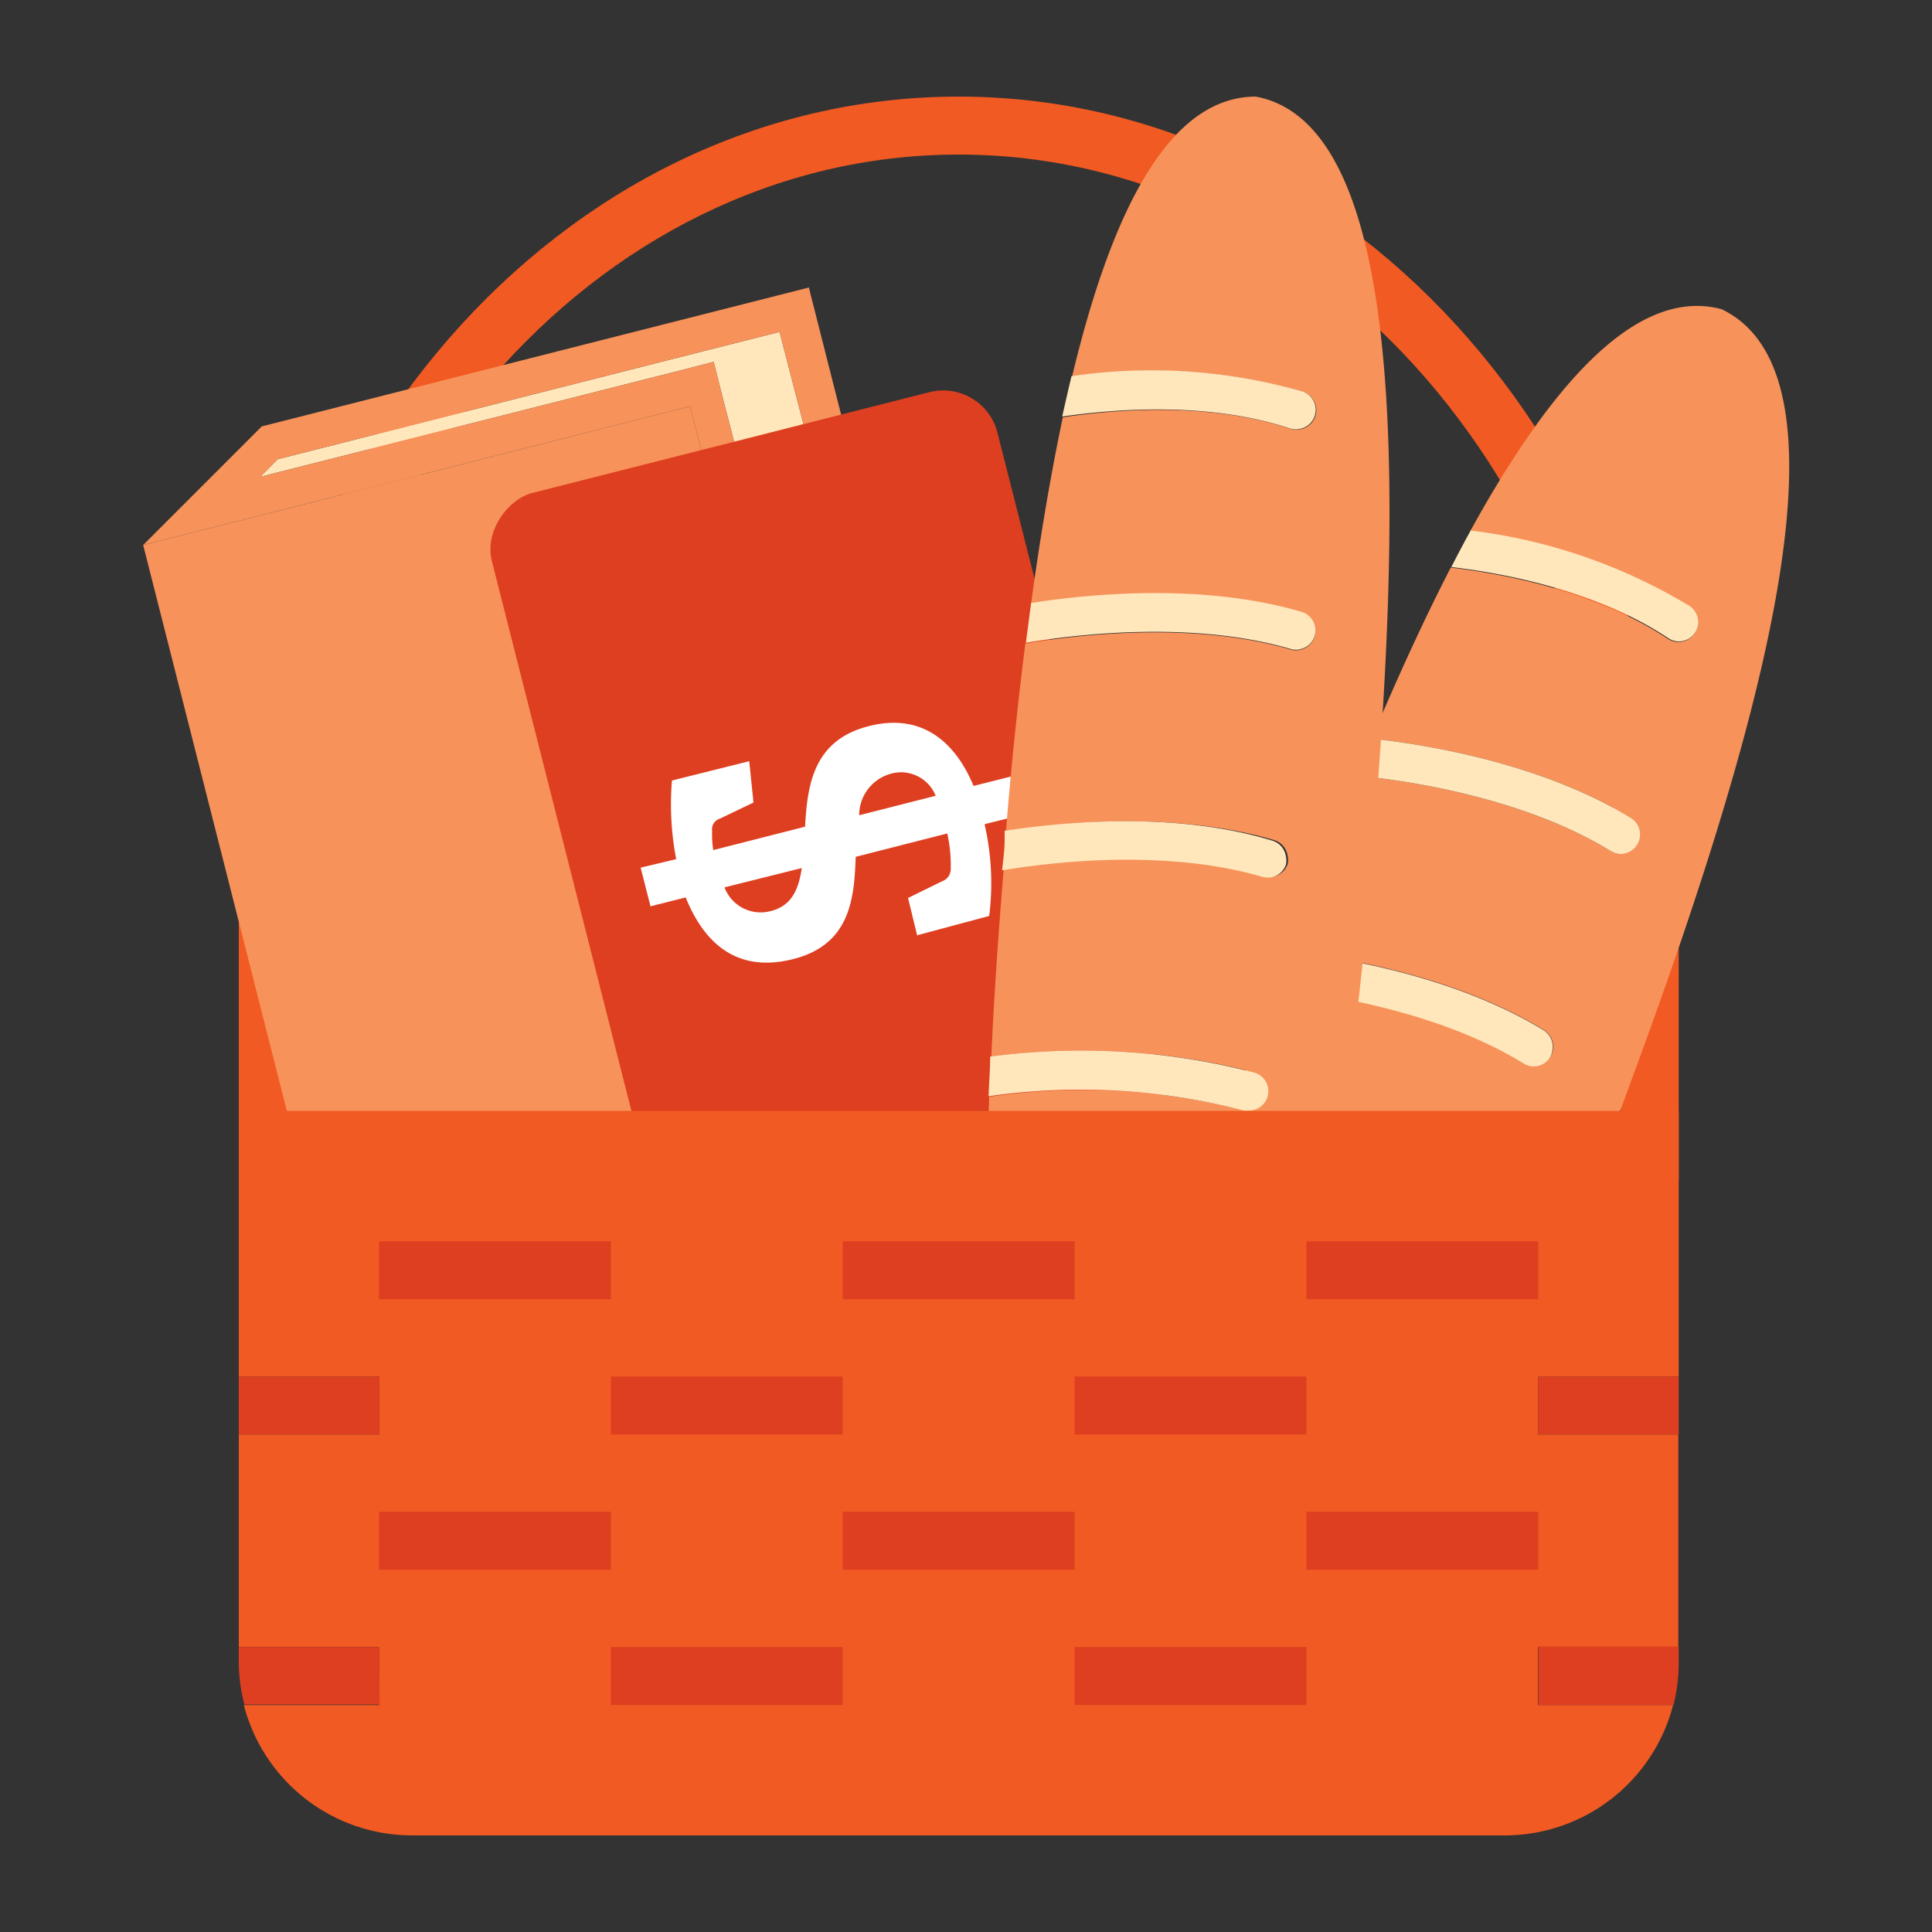 <svg xmlns="http://www.w3.org/2000/svg" viewBox="0 0 100 100"><rect x="0" y="0" width="100" height="100" fill="#333333" stroke="none"/><defs><style>.cls-1{fill:#f15a22;}.cls-2{fill:#f7925a;}.cls-3{fill:#ffe7bb;}.cls-4{fill:#9d9fa1;}.cls-5{fill:#de3f21;}.cls-6{fill:#fff;}.cls-7{fill:none;stroke:#de3f21;stroke-miterlimit:10;stroke-width:3px;}</style></defs><g id="front"><path class="cls-1" d="M49.62,8c18.9,0,34.27,17.79,34.27,39.67V58H15.36V47.67C15.36,25.79,30.73,8,49.62,8m0-3C29,5,12.36,24.1,12.36,47.67V61H86.89V47.67C86.89,24.1,70.21,5,49.62,5Z"/><path class="cls-2" d="M89.1,16c-4.25-1.12-8.63,3.55-13,11.49a28.47,28.47,0,0,1,11.32,3.9,1,1,0,0,1-.55,1.84,1,1,0,0,1-.55-.17c-3.54-2.35-8.1-3.31-11.23-3.68C73.74,32,72.36,35,71,38.23c3.82.42,9.24,1.55,13.42,4.11a1,1,0,0,1,.32,1.38,1,1,0,0,1-1.37.33c-4.1-2.52-9.6-3.56-13.17-3.91C69,43,67.83,46.07,66.66,49.22v0c3.81.44,9.14,1.57,13.26,4.1a1,1,0,0,1,.46,1,.92.92,0,0,1-.14.39l0,0a1,1,0,0,1-.82.44,1,1,0,0,1-.52-.15c-4-2.47-9.35-3.51-12.92-3.88C59,70.3,55.18,86.33,61.87,89.56c7.36,2,15.11-13.48,22.43-33.25l.09-.25.09-.25C91.8,36,96,19.28,89.1,16Z"/><path class="cls-3" d="M86.89,33.2a1,1,0,0,0,.55-1.84,28.47,28.47,0,0,0-11.32-3.9c-.34.62-.67,1.24-1,1.89,3.13.37,7.69,1.33,11.23,3.68A1,1,0,0,0,86.89,33.2Z"/><path class="cls-3" d="M83.89,44.2a1,1,0,0,0,.85-.48,1,1,0,0,0-.32-1.38c-4.18-2.56-9.6-3.69-13.42-4.11-.27.63-.54,1.27-.8,1.91,3.57.35,9.07,1.39,13.17,3.91A1,1,0,0,0,83.89,44.2Z"/><path class="cls-3" d="M79.92,53.34c-4.12-2.53-9.45-3.66-13.26-4.1l-.09.23-.09.25c-.18.49-.36,1-.53,1.45,3.57.37,8.91,1.41,12.92,3.88a1,1,0,0,0,.52.15,1,1,0,0,0,.82-.44l0,0a.92.92,0,0,0,.14-.39A1,1,0,0,0,79.92,53.34Z"/><polygon class="cls-4" points="37.14 19.61 37.16 19.6 37.16 19.59 37.14 19.61"/><polygon class="cls-2" points="35.72 21.03 14.65 26.38 7.41 28.21 17.41 67.6 45.72 60.42 44.63 56.11 35.72 21.03"/><polygon class="cls-3" points="40.35 17.18 36.63 18.12 14.37 23.77 13.46 24.69 14.03 24.54 35.11 19.2 36.94 18.73 37.4 20.56 47.25 58.48 47.33 58.8 50.36 55.78 40.35 17.18"/><polygon class="cls-2" points="37.4 20.56 36.94 18.73 35.11 19.2 14.03 24.54 13.46 24.69 14.37 23.77 36.63 18.12 40.35 17.18 50.36 55.78 50.46 55.67 51.86 54.27 42.13 15.92 41.96 15.26 41.87 14.88 40.22 15.3 36.32 16.29 13.55 22.07 11.6 24.02 8.83 26.79 7.41 28.21 14.65 26.38 35.72 21.03 44.63 56.11 45.72 60.42 47.16 58.98 47.33 58.8 47.25 58.48 37.4 20.56"/><rect class="cls-5" x="21.62" y="30.24" width="43" height="27" rx="2.9" transform="translate(11.33 96.3) rotate(-104.24)"/><path class="cls-6" d="M50.39,40.68l2.07-.52.5,2-2,.5a13.57,13.57,0,0,1,.24,4.75l-3.73,1L47,46.48l1.75-.86a.67.67,0,0,0,.46-.64,7.51,7.51,0,0,0-.18-1.84l-4.74,1.21c-.07,2.21-.31,4.55-3.23,5.29s-4.61-.82-5.57-3.19l-1.82.46-.51-2L35,44.47a15,15,0,0,1-.22-4.07l4-1L39,41.54l-1.73.83a.57.57,0,0,0-.41.63,4.85,4.85,0,0,0,.06,1l4.75-1.21c.12-2.17.43-4.47,3.28-5.2C47.55,36.91,49.37,38.22,50.39,40.68ZM41.5,44.93l-4,1a2,2,0,0,0,2.38,1.23C41,46.89,41.34,46,41.5,44.93Zm3-2.74,3.93-1a1.93,1.93,0,0,0-2.33-1.14A2.23,2.23,0,0,0,44.47,42.19Z"/><path class="cls-2" d="M65,5c-4.4,0-7.4,5.68-9.51,14.49a28.43,28.43,0,0,1,11.95.79,1,1,0,0,1,.64,1.27,1,1,0,0,1-.69.65,1,1,0,0,1-.58,0c-4-1.34-8.69-1.07-11.8-.6-.62,2.94-1.17,6.18-1.64,9.64,3.8-.59,9.32-.93,14,.46a1,1,0,0,1,.68,1.24,1,1,0,0,1-.7.68.94.94,0,0,1-.55,0c-4.61-1.35-10.19-.91-13.73-.31-.39,3.09-.73,6.34-1,9.69v0c3.8-.58,9.23-.88,13.87.48a1,1,0,0,1,.71.83,1,1,0,0,1,0,.41l0,0a1,1,0,0,1-.67.64,1.1,1.1,0,0,1-.54,0c-4.52-1.33-9.94-.93-13.49-.35-.28,3.35-.5,6.59-.64,9.68a35.63,35.63,0,0,1,13.64.82,1,1,0,0,1,.73,1.21,1,1,0,0,1-1,.76,1.05,1.05,0,0,1-.24,0,33.6,33.6,0,0,0-13.24-.71c-.5,14.59,1,25.3,6.85,26.38,7.62,0,11.06-17,12.93-38,0-.09,0-.18,0-.27l0-.26C72.84,23.66,72.46,6.39,65,5Z"/><path class="cls-3" d="M66.78,22.18a1,1,0,0,0,.58,0,1,1,0,0,0,.69-.65,1,1,0,0,0-.64-1.27,28.43,28.43,0,0,0-11.95-.79c-.16.68-.32,1.37-.48,2.09C58.09,21.11,62.75,20.84,66.78,22.18Z"/><path class="cls-3" d="M66.8,33.59a.94.94,0,0,0,.55,0,1,1,0,0,0,.7-.68,1,1,0,0,0-.68-1.24c-4.71-1.39-10.23-1.05-14-.46l-.27,2.06C56.61,32.68,62.19,32.24,66.8,33.59Z"/><path class="cls-3" d="M65.35,45.39a1.1,1.1,0,0,0,.54,0,1,1,0,0,0,.67-.64l0,0a1,1,0,0,0,0-.41,1,1,0,0,0-.71-.83C61.27,42.11,55.84,42.41,52,43c0,.08,0,.16,0,.24l0,.27c0,.51-.08,1-.13,1.54C55.41,44.46,60.83,44.06,65.35,45.39Z"/><path class="cls-3" d="M64.38,57.48a1.05,1.05,0,0,0,.24,0,1,1,0,0,0,1-.76,1,1,0,0,0-.73-1.21,35.63,35.63,0,0,0-13.64-.82c0,.7-.06,1.38-.08,2.05A33.6,33.6,0,0,1,64.38,57.48Z"/><path class="cls-1" d="M79.62,74.25v-3h7.27V57.5H12.36V71.25h7.26v3H12.36v11h7.26v3h-7A9,9,0,0,0,21.33,95H77.92a9,9,0,0,0,8.68-6.75h-7v-3h7.27v-11Z"/><line class="cls-7" x1="19.62" y1="65.75" x2="31.62" y2="65.75"/><line class="cls-7" x1="43.62" y1="65.75" x2="55.62" y2="65.75"/><line class="cls-7" x1="67.62" y1="65.75" x2="79.62" y2="65.75"/><line class="cls-7" x1="31.62" y1="72.75" x2="43.62" y2="72.75"/><line class="cls-7" x1="55.62" y1="72.75" x2="67.62" y2="72.75"/><line class="cls-7" x1="19.62" y1="79.75" x2="31.62" y2="79.75"/><line class="cls-7" x1="43.62" y1="79.75" x2="55.62" y2="79.75"/><line class="cls-7" x1="67.62" y1="79.75" x2="79.62" y2="79.75"/><line class="cls-7" x1="31.62" y1="86.75" x2="43.62" y2="86.75"/><line class="cls-7" x1="55.62" y1="86.75" x2="67.62" y2="86.75"/><rect class="cls-5" x="12.36" y="71.25" width="7.27" height="3"/><rect class="cls-5" x="79.62" y="71.25" width="7.27" height="3"/><path class="cls-5" d="M19.62,85.25H12.36V86a8.55,8.55,0,0,0,.29,2.22h7Z"/><path class="cls-5" d="M79.62,88.25h7A9,9,0,0,0,86.89,86v-.78H79.62Z"/></g></svg>